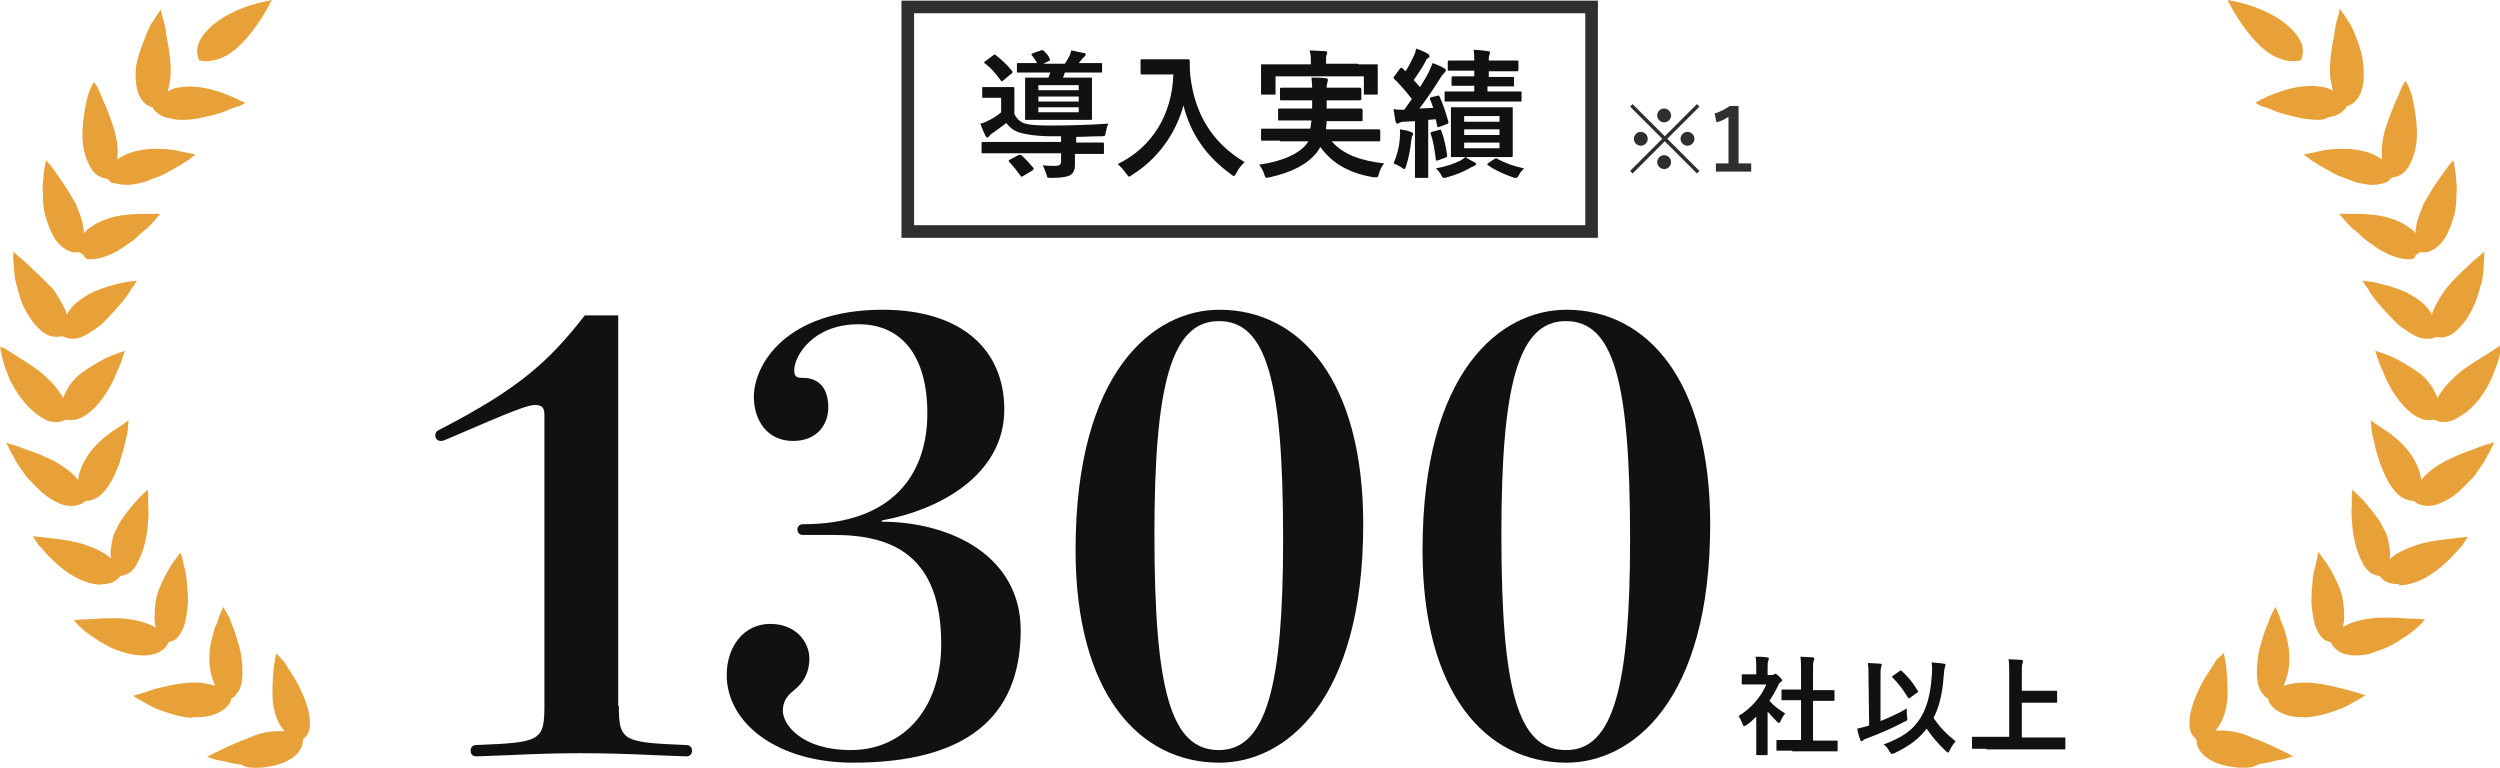 <?xml version="1.0" encoding="utf-8"?>
<!-- Generator: Adobe Illustrator 25.2.3, SVG Export Plug-In . SVG Version: 6.00 Build 0)  -->
<svg version="1.1" id="レイヤー_1" xmlns="http://www.w3.org/2000/svg" xmlns:xlink="http://www.w3.org/1999/xlink" x="0px"
	 y="0px" width="396.3px" height="121.7px" viewBox="0 0 396.3 121.7" style="enable-background:new 0 0 396.3 121.7;"
	 xml:space="preserve">
<style type="text/css">
	.st0{fill:#E8A139;}
	.st1{enable-background:new    ;}
	.st2{fill:#111111;}
	.st3{fill:none;stroke:#2F2F2F;stroke-width:2;stroke-miterlimit:10;}
	.st4{fill:#2F2F2F;}
</style>
<g>
	<g>
		<g>
			<g>
				<g>
					<g>
						<g>
							<path class="st0" d="M40.5,121.7c0.6,0,1.1,0,1.6-0.1c1.6-0.2,2.9-0.6,4-1.3c1.1-0.7,1.6-1.5,1.8-2.2
								c0.1-0.3,0.1-0.7,0.1-0.8c0.1-0.1,0.3-0.3,0.6-0.7c0.5-0.7,0.6-1.6,0.5-2.7s-0.5-2.4-1-3.6c-0.5-1.1-1-2.2-1.6-3.1
								s-1-1.6-1.4-2.2c-0.3-0.3-0.6-0.7-0.6-0.7l-0.7-0.7l-0.2,0.9c0,0-0.2,1-0.3,2.4c-0.1,1.3-0.2,3.1,0,4.7
								c0.3,2.2,1.1,3.5,1.8,4.3c-0.3,0-0.6,0-0.9,0c-1.3,0-2.5,0.2-3.9,0.7c-1.1,0.5-2.6,1-4.3,1.8c-1.4,0.7-2.3,1.1-2.3,1.1
								l-0.9,0.5l1,0.3c0,0,0.5,0.2,1.3,0.3h0.1c0.8,0.2,1.8,0.5,3,0.6C39,121.7,39.8,121.7,40.5,121.7L40.5,121.7z"/>
						</g>
					</g>
					<g>
						<g>
							<path class="st0" d="M31,113.7c1.1,0,2.2-0.1,3.1-0.5c1.3-0.5,1.9-1.1,2.3-1.7c0.2-0.3,0.2-0.6,0.3-0.8
								c0.2-0.1,0.5-0.2,0.7-0.6c0.6-0.6,0.9-1.5,1-2.6s0-2.5-0.2-3.8c-0.2-1.1-0.6-2.3-0.9-3.3c-0.3-0.9-0.7-1.7-0.9-2.4l-1-1.8
								l-0.7,1.6c-0.1,0.5-0.3,1-0.6,1.6c-0.3,1-0.9,2.9-0.9,4.6c-0.1,2.2,0.5,3.8,0.9,4.7c-0.8-0.2-1.7-0.5-3.1-0.5
								c-0.6,0-1.1,0-1.7,0.1c-1.6,0.1-3.4,0.6-4.7,0.9l-1.8,0.6l-1.7,0.5l1.3,0.8c0.2,0.1,0.5,0.2,0.9,0.5c0.8,0.5,1.8,0.9,3,1.3
								c1.5,0.5,2.7,0.8,4,0.9C30.3,113.7,30.7,113.7,31,113.7L31,113.7z"/>
						</g>
					</g>
					<g>
						<g>
							<path class="st0" d="M22.8,103.9c0.3,0,0.7,0,1-0.1c1.1-0.1,1.9-0.6,2.5-1.3c0.2-0.2,0.3-0.6,0.5-0.7s0.5-0.2,0.8-0.3
								c0.5-0.3,1.1-1,1.6-2.3c0.3-1.1,0.5-2.3,0.6-3.8c0-1.3-0.1-2.4-0.2-3.4s-0.3-1.9-0.5-2.5c-0.1-0.6-0.2-1-0.2-1l-0.3-0.9
								L28,88.4c0,0-0.7,0.9-1.4,2.1c-0.5,0.9-1.4,2.6-1.8,4.2c-0.2,1-0.3,2.1-0.3,3.2c0,0.6,0.1,1.1,0.2,1.6
								c-0.3-0.2-0.9-0.5-1.5-0.7c-0.9-0.3-1.9-0.6-3.2-0.7C19.4,98,18.7,98,17.8,98s-1.9,0-2.6,0.1c-1.5,0.1-2.5,0.1-2.5,0.1
								l-1,0.1l0.7,0.8c0,0,0.3,0.3,1,0.9c0.6,0.5,1.5,1.1,2.6,1.8c1.1,0.7,2.4,1.3,3.6,1.6C20.8,103.8,21.9,103.9,22.8,103.9
								L22.8,103.9z"/>
						</g>
					</g>
					<g>
						<g>
							<path class="st0" d="M16.2,92.6c0.9,0,1.7-0.2,2.3-0.7c0.3-0.2,0.5-0.5,0.6-0.6c0.2,0,0.5-0.1,0.8-0.2
								c0.6-0.2,1.4-0.8,1.9-1.9c1.3-2.4,1.6-5.1,1.7-7c0.1-0.8,0-1.5,0-2.1v-0.5c0-0.7,0-1,0-1l-0.1-1l-0.6,0.6
								c0,0-0.8,0.7-1.7,1.8c-1.1,1.3-2.1,2.6-2.6,3.8c-0.6,1-0.8,2.1-0.9,3.1c-0.1,0.6-0.1,1,0,1.6c-0.5-0.3-0.8-0.7-1.3-0.9
								c-0.8-0.5-1.8-0.9-3-1.3c-1.4-0.5-3.1-0.7-4.4-0.9H8.7c-1.5-0.2-2.5-0.3-2.5-0.3l-1-0.1l0.6,0.9c0,0,0.2,0.5,0.8,1
								c0.5,0.6,1.3,1.5,2.2,2.3c1.4,1.3,4.1,3.4,7.3,3.5C15.9,92.6,16,92.6,16.2,92.6z"/>
						</g>
					</g>
					<g>
						<g>
							<path class="st0" d="M11.3,80.2c0.6,0,1-0.1,1.5-0.3c0.3-0.1,0.6-0.3,0.7-0.5c0.1,0,0.1,0,0.2,0c0.2,0,0.3,0,0.6-0.1
								c0.6-0.1,1.5-0.5,2.3-1.5c0.8-0.9,1.4-2.1,1.9-3.3c0.2-0.6,0.5-1,0.6-1.7c0.2-0.5,0.3-1,0.5-1.6c0.2-0.8,0.3-1.5,0.5-2.1
								l0.1-0.5c0.1-0.7,0.1-1,0.1-1l0.1-1l-0.8,0.6c0,0-0.9,0.6-2.1,1.4c-1.4,1-2.6,2.2-3.3,3.2c-1,1.4-1.7,2.9-1.8,4.3
								c-0.7-0.9-1.8-1.9-3.8-3c-1.4-0.7-3-1.4-4.3-1.8C3,70.8,2,70.5,2,70.5l-1-0.3l0.5,1c0,0,0.2,0.5,0.6,1.1
								c0.2,0.5,0.8,1.5,1.7,2.7c0.3,0.6,0.8,1,1.3,1.5c0.5,0.6,1,1,1.5,1.5c1.1,1,2.4,1.7,3.6,2.1C10.5,80.1,10.8,80.2,11.3,80.2z"
								/>
						</g>
					</g>
					<g>
						<g>
							<path class="st0" d="M8.9,66.9c0.2,0,0.6,0,0.8-0.1c0.3-0.1,0.6-0.2,0.8-0.3c0.2,0.1,0.5,0.1,0.8,0.1c0.6,0,1.5-0.2,2.6-1
								c2.1-1.6,3.4-3.9,4.3-5.8l0.1-0.3c0.3-0.8,0.7-1.5,0.9-2.1c0.2-0.6,0.3-0.9,0.3-0.9l0.3-0.9L19,55.9c0,0-1,0.3-2.3,0.9
								c-1.1,0.6-2.7,1.5-3.9,2.4c-0.9,0.7-1.6,1.6-2.1,2.4c-0.2,0.5-0.5,0.9-0.7,1.5c-0.2-0.5-0.6-0.9-0.9-1.4
								c-0.6-0.8-1.4-1.6-2.3-2.4c-0.9-0.8-2.3-1.7-3.9-2.7c-1.3-0.8-2.2-1.4-2.2-1.4L0,55l0.2,1c0,0,0.1,0.5,0.3,1.3
								c0.2,0.7,0.6,1.8,1.1,3C2.3,61.6,4,64.8,7,66.4C7.5,66.8,8.2,66.9,8.9,66.9z"/>
						</g>
					</g>
					<g>
						<g>
							<path class="st0" d="M11.5,53.7c0.7,0,1.4-0.2,2.1-0.6c1-0.6,2.2-1.3,3.1-2.3c0.9-0.9,1.7-1.8,2.3-2.5l0.5-0.6
								c0.5-0.6,0.8-1.1,1.1-1.5c0.3-0.6,0.6-0.9,0.6-0.9l0.5-0.8l-1,0.1c0,0-1,0.1-2.4,0.5C17,45.4,15.2,46,14,46.7
								c-1,0.6-1.8,1.1-2.5,1.9c-0.5,0.5-0.7,0.9-0.9,1.3c-0.1-0.5-0.3-0.9-0.6-1.5c-0.5-0.9-1-1.8-1.7-2.7C7,44.4,5.6,43,4.8,42.3
								c-1-1-1.9-1.7-1.9-1.7l-0.8-0.7v1c0,0,0,0.5,0.1,1.4v0.2c0.1,0.8,0.1,1.8,0.5,2.9C3,46.5,3.3,47.9,4,49.1
								c0.7,1.4,1.6,2.5,2.5,3.3c0.8,0.7,1.6,1,2.5,1h0.1c0.3,0,0.7-0.1,0.8-0.1c0.2,0.1,0.5,0.2,0.8,0.3
								C11.1,53.7,11.3,53.7,11.5,53.7z"/>
						</g>
					</g>
					<g>
						<g>
							<path class="st0" d="M14.5,41.1c0.5,0,0.9-0.1,1.4-0.2c1.1-0.3,2.3-0.8,3.5-1.6c1-0.7,2.1-1.4,2.7-2.1
								c0.2-0.2,0.6-0.5,0.8-0.7c0.5-0.3,0.8-0.7,1.1-1c0.5-0.5,0.7-0.8,0.7-0.8l0.7-0.8h-1c0,0-0.5,0-1.1,0c-0.3,0-0.8,0-1.4,0
								c-1.9,0.1-3.5,0.3-4.6,0.7c-1,0.3-2.1,0.8-2.9,1.4c-0.5,0.3-0.9,0.7-1.1,1c0-0.5-0.1-1-0.2-1.6c-0.2-0.9-0.6-1.9-1.1-3.1
								c-0.9-1.6-1.9-3.2-2.5-4C8.7,27.1,8,26.2,8,26.2l-0.7-0.8l-0.2,1c0,0-0.1,0.5-0.2,1.3V28c-0.1,0.8-0.2,1.7-0.1,2.9
								c0,1.1,0.1,2.6,0.6,4c0.5,1.5,1,2.7,1.8,3.6c0.9,1,1.8,1.4,2.4,1.5c0.1,0,0.3,0,0.5,0c0.1,0,0.3,0,0.5,0
								c0.1,0.1,0.5,0.3,0.7,0.5C13.5,41.1,13.9,41.1,14.5,41.1z"/>
						</g>
					</g>
					<g>
						<g>
							<path class="st0" d="M20.1,29.3c0.1,0,0.2,0,0.3,0c1.1-0.1,2.4-0.3,3.6-0.9c1-0.3,2.2-0.8,3.1-1.4c0.5-0.2,0.8-0.5,1.3-0.7
								l0.9-0.6c0.6-0.3,0.9-0.6,0.9-0.6l0.8-0.6l-0.9-0.2c0,0-1-0.2-2.4-0.5c-0.6-0.1-1.5-0.2-2.3-0.2c-0.3,0-0.7,0-1,0
								c-0.5,0-0.9,0-1.4,0.1c-1.8,0.2-3.4,0.8-4.4,1.6c0.1-1.3,0.1-2.7-0.5-4.8c-0.2-0.7-0.5-1.4-0.8-2.3c-0.3-0.8-0.6-1.5-0.9-2.2
								c-0.6-1.4-1-2.3-1-2.3L14.9,13l-0.5,0.9c0,0-0.2,0.5-0.5,1.3v0.1c-0.1,0.3-0.2,0.8-0.3,1.3c-0.1,0.6-0.2,1.1-0.3,1.7
								c-0.2,1.5-0.3,2.9-0.2,4c0.1,1.6,0.6,3,1.1,4c0.5,0.9,1.1,1.6,2.1,1.9c0.3,0.1,0.7,0.1,0.8,0.2c0.1,0.1,0.3,0.3,0.6,0.6
								C18.2,29,18.9,29.3,20.1,29.3z"/>
						</g>
					</g>
					<g>
						<g>
							<path class="st0" d="M29,19c0.7,0,1.5-0.1,2.3-0.2c1-0.2,2.3-0.5,3.3-0.8c0.6-0.2,1.1-0.3,1.6-0.6c0.3-0.1,0.6-0.2,0.8-0.3
								c0.7-0.2,1-0.3,1-0.3l0.9-0.5L38,15.9c0,0-0.9-0.5-2.3-1c-1.5-0.6-3.1-1-4.4-1.1c-0.3,0-0.8-0.1-1.1-0.1
								c-0.7,0-1.4,0.1-2.1,0.2c-0.6,0.1-1,0.3-1.5,0.6c0.1-0.5,0.2-0.9,0.3-1.5c0.2-0.9,0.2-2.1,0.1-3.2c-0.1-1.3-0.3-2.7-0.6-4
								L26.3,5c-0.2-1.4-0.6-2.5-0.6-2.5l-0.2-1L25,2.2c0,0-0.3,0.5-0.7,1.1c-0.5,0.6-0.9,1.6-1.4,2.9c-0.6,1.5-1,2.7-1.3,4.1
								c-0.2,1.6-0.1,3,0.2,4.1c0.3,1,0.8,1.8,1.6,2.3c0.3,0.2,0.6,0.3,0.8,0.3c0.1,0.2,0.2,0.5,0.5,0.7c0.5,0.5,1.1,0.9,2.5,1.1
								C27.8,19,28.4,19,29,19z"/>
						</g>
					</g>
					<g>
						<g>
							<path class="st0" d="M32.6,9.7c1.1,0,3.4-0.3,5.9-3c2.1-2.1,4.1-5.7,4.1-5.8L43.1,0l-0.9,0.2c-0.2,0-7,1.3-10,5.4
								c-1.6,2.1-0.7,3.6-0.7,3.8l0.1,0.2h0.2C31.8,9.6,32.2,9.7,32.6,9.7L32.6,9.7z"/>
						</g>
					</g>
				</g>
			</g>
		</g>
	</g>
	<g>
		<g>
			<g>
				<g>
					<path class="st0" d="M355.7,121.7c-0.6,0-1.1,0-1.6-0.1c-1.6-0.2-2.9-0.6-4-1.3c-1.1-0.7-1.6-1.5-1.8-2.2
						c-0.1-0.3-0.1-0.7-0.1-0.8c-0.1-0.1-0.3-0.3-0.6-0.7c-0.5-0.7-0.6-1.6-0.5-2.7s0.5-2.4,1-3.6c0.5-1.1,1-2.2,1.6-3.1
						s1-1.6,1.4-2.2c0.3-0.6,0.7-0.8,0.7-0.8l0.7-0.7l0.2,0.9c0,0,0.2,1,0.3,2.4c0.1,1.3,0.2,3.1,0,4.7c-0.3,2.2-1.1,3.5-1.8,4.3
						c0.3,0,0.6,0,0.9,0c1.3,0,2.5,0.2,3.9,0.7c1.1,0.5,2.6,1,4.3,1.8c1.4,0.7,2.3,1.1,2.3,1.1l0.9,0.5l-1,0.3c0,0-0.5,0.2-1.3,0.3
						h-0.1c-0.8,0.2-1.8,0.5-3,0.6C357.2,121.7,356.5,121.7,355.7,121.7L355.7,121.7z"/>
				</g>
			</g>
			<g>
				<g>
					<path class="st0" d="M365.2,113.7c-1.1,0-2.2-0.1-3.1-0.5c-1.3-0.5-1.9-1.1-2.3-1.7c-0.2-0.3-0.2-0.6-0.3-0.8
						c-0.2-0.1-0.5-0.2-0.7-0.6c-0.6-0.6-0.9-1.5-1-2.6s0-2.5,0.2-3.8c0.2-1.1,0.6-2.3,0.9-3.3c0.3-0.9,0.7-1.7,0.9-2.4l0.9-1.8
						l0.7,1.6c0.1,0.5,0.3,1,0.6,1.6c0.3,1,0.9,2.9,0.9,4.6c0.1,2.2-0.5,3.8-0.9,4.7c0.8-0.2,1.7-0.5,3.1-0.5c0.6,0,1.1,0,1.7,0.1
						c1.6,0.1,3.4,0.6,4.7,0.9l1.8,0.5l1.7,0.5l-1.3,0.8c-0.2,0.1-0.5,0.2-0.9,0.5c-0.8,0.5-1.8,0.9-3,1.3c-1.5,0.5-2.7,0.8-4,0.9
						C365.9,113.7,365.5,113.7,365.2,113.7L365.2,113.7z"/>
				</g>
			</g>
			<g>
				<g>
					<path class="st0" d="M373.4,103.9c-0.3,0-0.7,0-1-0.1c-1.1-0.1-1.9-0.6-2.5-1.3c-0.2-0.2-0.3-0.6-0.5-0.7s-0.5-0.2-0.8-0.3
						c-0.5-0.3-1.1-1-1.6-2.3c-0.3-1.1-0.5-2.3-0.6-3.8c0-1.3,0.1-2.4,0.2-3.4s0.3-1.9,0.5-2.5c0.1-0.6,0.2-1,0.2-1l0.2-1l0.6,0.8
						c0,0,0.7,0.9,1.4,2.1c0.5,0.9,1.4,2.6,1.8,4.2c0.2,1,0.3,2.1,0.3,3.2c0,0.6-0.1,1.1-0.2,1.6c0.3-0.2,0.9-0.5,1.5-0.7
						c0.9-0.3,1.9-0.6,3.2-0.7c0.6-0.1,1.3-0.1,2.2-0.1c0.9,0,1.9,0,2.6,0.1c1.5,0.1,2.5,0.1,2.5,0.1l1,0.1l-0.7,0.8
						c0,0-0.3,0.3-1,0.9c-0.6,0.5-1.5,1.1-2.6,1.8c-1.1,0.7-2.4,1.3-3.6,1.6C375.5,103.8,374.4,103.9,373.4,103.9L373.4,103.9z"/>
				</g>
			</g>
			<g>
				<g>
					<path class="st0" d="M380.1,92.6c-0.9,0-1.7-0.2-2.3-0.7c-0.3-0.2-0.5-0.5-0.6-0.6c-0.2,0-0.5-0.1-0.8-0.2
						c-0.6-0.2-1.4-0.8-1.9-1.9c-1.3-2.4-1.6-5.1-1.7-7c-0.1-0.8,0-1.5,0-2.1v-0.5c0-0.7,0-1,0-1l0.1-1l0.7,0.7c0,0,0.8,0.7,1.7,1.8
						c1.1,1.3,2.1,2.6,2.6,3.8c0.6,1,0.8,2.1,0.9,3.1c0.1,0.6,0.1,1,0,1.6c0.5-0.3,0.8-0.7,1.3-0.9c0.8-0.5,1.8-0.9,3-1.3
						c1.4-0.5,3.1-0.7,4.4-0.9h0.2c1.5-0.2,2.5-0.3,2.5-0.3l1-0.1l-0.6,0.9c0,0-0.2,0.5-0.8,1c-0.5,0.6-1.3,1.5-2.2,2.3
						c-1.4,1.3-4.1,3.4-7.3,3.5C380.4,92.6,380.3,92.6,380.1,92.6z"/>
				</g>
			</g>
			<g>
				<g>
					<path class="st0" d="M384.9,80.2c-0.6,0-1-0.1-1.5-0.3c-0.3-0.1-0.6-0.3-0.7-0.5c-0.1,0-0.1,0-0.2,0c-0.2,0-0.3,0-0.6-0.1
						c-0.6-0.1-1.5-0.5-2.3-1.5c-0.8-0.9-1.4-2.1-1.9-3.3c-0.2-0.6-0.5-1-0.6-1.7c-0.2-0.5-0.3-1-0.5-1.6c-0.2-0.8-0.3-1.5-0.5-2.1
						l-0.1-0.5c-0.1-0.7-0.1-1-0.1-1l-0.1-1l0.8,0.6c0,0,0.9,0.6,2.1,1.4c1.4,1,2.6,2.2,3.3,3.2c1,1.4,1.7,2.9,1.8,4.3
						c0.7-0.9,1.8-1.9,3.8-3c1.4-0.7,3-1.4,4.3-1.8c1.4-0.6,2.5-0.9,2.5-0.9l1-0.3l-0.5,1c0,0-0.2,0.5-0.6,1.1
						c-0.2,0.5-0.8,1.5-1.7,2.7c-0.3,0.6-0.8,1-1.3,1.5c-0.5,0.6-1,1-1.5,1.5c-1.1,1-2.4,1.7-3.6,2.1
						C385.8,80.1,385.4,80.2,384.9,80.2z"/>
				</g>
			</g>
			<g>
				<g>
					<path class="st0" d="M387.4,66.9c-0.2,0-0.6,0-0.8-0.1c-0.3-0.1-0.6-0.2-0.8-0.3c-0.2,0.1-0.5,0.1-0.8,0.1
						c-0.6,0-1.5-0.2-2.6-1c-2.1-1.6-3.4-3.9-4.3-5.8l-0.1-0.3c-0.3-0.8-0.7-1.5-0.9-2.1c-0.2-0.6-0.3-0.9-0.3-0.9l-0.3-0.9l0.9,0.3
						c0,0,1,0.3,2.3,0.9c1.1,0.6,2.7,1.5,3.9,2.4c0.9,0.7,1.6,1.6,2.1,2.4c0.2,0.5,0.5,0.9,0.7,1.5c0.2-0.5,0.6-0.9,0.9-1.4
						c0.6-0.8,1.4-1.6,2.3-2.4c0.9-0.8,2.3-1.7,3.9-2.7c1.3-0.8,2.2-1.4,2.2-1.4l0.9-0.6l-0.2,1c0,0-0.1,0.5-0.3,1.3
						c-0.2,0.7-0.6,1.8-1.1,3c-0.6,1.4-2.3,4.6-5.2,6.2C388.7,66.8,388,66.9,387.4,66.9z"/>
				</g>
			</g>
			<g>
				<g>
					<path class="st0" d="M384.7,53.7c-0.7,0-1.4-0.2-2.1-0.6c-1-0.6-2.2-1.3-3.1-2.3c-0.9-0.9-1.7-1.8-2.3-2.5l-0.5-0.6
						c-0.5-0.6-0.8-1.1-1.1-1.5c-0.3-0.6-0.6-0.9-0.6-0.9l-0.5-0.8l0.9,0.1c0,0,1,0.1,2.4,0.5c1.3,0.3,3.1,0.9,4.3,1.6
						c1,0.6,1.8,1.1,2.5,1.9c0.5,0.5,0.7,0.9,0.9,1.3c0.1-0.5,0.3-0.9,0.6-1.5c0.5-0.9,1-1.8,1.7-2.7c1.1-1.4,2.5-2.7,3.3-3.4
						c1-1,1.9-1.7,1.9-1.7l0.8-0.7v1c0,0,0,0.5-0.1,1.4v0.2c-0.1,0.8-0.1,1.8-0.5,2.9c-0.3,1.1-0.7,2.5-1.4,3.8
						c-0.7,1.4-1.6,2.5-2.5,3.3c-0.8,0.7-1.6,1-2.5,1h0.2c-0.3,0-0.7-0.1-0.8-0.1c-0.2,0.1-0.5,0.2-0.8,0.3
						C385.2,53.7,384.9,53.7,384.7,53.7z"/>
				</g>
			</g>
			<g>
				<g>
					<path class="st0" d="M381.7,41.1c-0.5,0-0.9-0.1-1.4-0.2c-1.1-0.3-2.3-0.8-3.5-1.6c-1-0.7-2.1-1.4-2.7-2.1
						c-0.2-0.2-0.6-0.5-0.8-0.7c-0.5-0.3-0.8-0.7-1.1-1c-0.5-0.5-0.7-0.8-0.7-0.8l-0.7-0.8h1c0,0,0.5,0,1.1,0c0.3,0,0.8,0,1.4,0
						c1.9,0.1,3.5,0.3,4.6,0.7c1,0.3,2.1,0.8,2.9,1.4c0.5,0.3,0.9,0.7,1.1,1c0-0.5,0.1-1,0.2-1.6c0.2-0.9,0.6-1.9,1.1-3.1
						c0.9-1.6,1.9-3.2,2.5-4c0.8-1.1,1.5-2.1,1.5-2.1l0.7-0.8l0.2,1c0,0,0.1,0.5,0.2,1.3V28c0.1,0.8,0.2,1.7,0.1,2.9
						c0,1.1-0.1,2.6-0.6,4c-0.5,1.5-1,2.7-1.8,3.6c-0.9,1-1.8,1.4-2.4,1.5c-0.1,0-0.3,0-0.5,0s-0.3,0-0.5,0
						c-0.1,0.1-0.5,0.3-0.7,0.5C382.8,41.1,382.3,41.1,381.7,41.1z"/>
				</g>
			</g>
			<g>
				<g>
					<path class="st0" d="M376.1,29.3c-0.1,0-0.2,0-0.3,0c-1.1-0.1-2.4-0.3-3.6-0.9c-1-0.3-2.2-0.8-3.1-1.4
						c-0.5-0.2-0.8-0.5-1.3-0.7l-0.9-0.6c-0.6-0.3-0.9-0.6-0.9-0.6l-0.8-0.6l0.9-0.2c0,0,1-0.2,2.4-0.5c0.6-0.1,1.5-0.2,2.3-0.2
						c0.3,0,0.7,0,1,0c0.5,0,0.9,0,1.4,0.1c1.8,0.2,3.4,0.8,4.4,1.6c-0.1-1.3-0.1-2.7,0.5-4.8c0.2-0.7,0.5-1.4,0.8-2.3
						c0.3-0.8,0.6-1.5,0.9-2.2c0.6-1.4,1-2.3,1-2.3l0.5-0.9l0.5,0.9c0,0,0.2,0.5,0.5,1.3v0.1c0.1,0.3,0.2,0.8,0.3,1.3
						c0.1,0.6,0.2,1.1,0.3,1.7c0.2,1.5,0.3,2.9,0.2,4c-0.1,1.6-0.6,3-1.1,4c-0.5,0.9-1.1,1.6-2.1,1.9c-0.3,0.1-0.7,0.1-0.8,0.2
						c-0.1,0.1-0.3,0.3-0.6,0.6C378,29,377.3,29.3,376.1,29.3z"/>
				</g>
			</g>
			<g>
				<g>
					<path class="st0" d="M367.4,19c-0.7,0-1.5-0.1-2.3-0.2c-1-0.2-2.3-0.5-3.3-0.8c-0.6-0.2-1.1-0.3-1.6-0.6
						c-0.3-0.1-0.6-0.2-0.8-0.3c-0.7-0.2-1-0.3-1-0.3l-0.9-0.5l0.9-0.5c0,0,0.9-0.5,2.3-1c1.5-0.6,3.1-1,4.4-1.1
						c0.3,0,0.8-0.1,1.1-0.1c0.7,0,1.4,0.1,2.1,0.2c0.6,0.1,1,0.3,1.5,0.6c-0.1-0.5-0.2-0.9-0.3-1.5c-0.2-0.9-0.2-2.1-0.1-3.2
						c0.1-1.3,0.3-2.7,0.6-4l0.1-0.8c0.2-1.4,0.6-2.5,0.6-2.5l0.2-1l0.6,0.8c0,0,0.3,0.5,0.7,1.1c0.5,0.6,0.9,1.6,1.4,2.9
						s0.9,2.5,1,3.9c0.2,1.6,0.1,3-0.2,4.1c-0.3,1-0.8,1.8-1.6,2.3c-0.3,0.2-0.6,0.3-0.8,0.3c-0.1,0.2-0.2,0.5-0.5,0.7
						c-0.5,0.5-1.1,0.9-2.5,1.1C368.4,19,367.8,19,367.4,19z"/>
				</g>
			</g>
			<g>
				<g>
					<path class="st0" d="M363.6,9.7c-1.1,0-3.4-0.3-5.9-3c-2.1-2.1-4.1-5.7-4.1-5.8L353.1,0l1,0.2c0.2,0,7,1.3,10,5.4
						c1.6,2.1,0.7,3.6,0.7,3.8l-0.1,0.2h-0.2C364.4,9.6,364.2,9.7,363.6,9.7L363.6,9.7z"/>
				</g>
			</g>
		</g>
	</g>
</g>
<g>
	<g class="st1">
		<path class="st2" d="M98.1,111.9c0,5.6,0.7,5.8,10.7,6.2c0.6,0,0.9,0.4,0.9,0.9c0,0.5-0.3,0.9-0.9,0.9l-5.2-0.2
			c-4.2-0.2-7.8-0.3-11.6-0.3c-3.6,0-7,0.1-11.2,0.3l-5.3,0.2c-0.7,0-0.9-0.5-0.9-0.9c0-0.6,0.4-0.9,0.9-0.9
			c10.1-0.4,10.8-0.6,10.8-6.2V65.8c0-1.2-0.4-1.6-1.5-1.6s-3.3,0.8-13.9,5.4c-0.5,0.2-0.7,0.3-1,0.3c-0.6,0-0.9-0.4-0.9-0.9
			c0-0.4,0.2-0.7,0.7-0.9C82.3,61.6,87,57.3,92.7,50h5.3V111.9z"/>
		<path class="st2" d="M139.7,82.7c11.1,0,22.1,5.5,22.1,17.2c0,14-8.9,21-26.6,21c-11.9,0-20-6.2-20-13.9c0-4.5,2.7-8.1,6.9-8.1
			c4.1,0,6.2,2.9,6.2,5.5s-1.3,4.1-2.3,4.9c-1.4,1.1-1.9,2-1.9,3.4c0,2.1,2.9,6.2,10.8,6.2c8.5,0,14.3-6.8,14.3-16.8
			c0-14.1-7.8-17.3-17-17.3h-4.9c-0.7,0-0.9-0.5-0.9-0.9c0-0.4,0.3-0.8,0.9-0.8c14,0,19.7-7.7,19.7-17.6c0-9-4-14.1-10.9-14.1
			c-7.2,0-10.2,5-10.2,7.3c0,1.1,0.5,1.2,1.4,1.2c2,0,4,1.1,4,4.7c0,2.5-1.6,5.3-5.6,5.3c-4.1,0-6.2-3.3-6.2-7
			c0-5.1,5.1-13.8,20.4-13.8c12.6,0,19.3,6.4,19.3,15.8c0,10.3-10.1,15.9-19.4,17.6V82.7z"/>
	</g>
	<g class="st1">
		<path class="st2" d="M216.1,83.1c0,28.1-12.4,37.8-22.8,37.8c-12.9,0-22.8-11.2-22.8-33.7c0-28.4,12.4-38.1,22.8-38.1
			C206.1,49.1,216.1,60.3,216.1,83.1z M203.4,85.5c0-25.1-2.6-34.6-10.2-34.6s-10.2,10.4-10.2,33.8c0,24.7,2.6,34.2,10.2,34.2
			S203.4,108.6,203.4,85.5z"/>
	</g>
	<g class="st1">
		<path class="st2" d="M271.1,83.1c0,28.1-12.4,37.8-22.8,37.8c-12.9,0-22.8-11.2-22.8-33.7c0-28.4,12.4-38.1,22.8-38.1
			C261.1,49.1,271.1,60.3,271.1,83.1z M258.4,85.5c0-25.1-2.6-34.6-10.2-34.6c-7.6,0-10.2,10.4-10.2,33.8c0,24.7,2.6,34.2,10.2,34.2
			C255.8,119,258.4,108.6,258.4,85.5z"/>
	</g>
	<g class="st1">
		<path class="st2" d="M278.5,113.5c-0.5,0.5-1,1-1.6,1.4c-0.2,0.1-0.3,0.2-0.4,0.2c-0.1,0-0.2-0.1-0.3-0.4
			c-0.2-0.5-0.4-0.9-0.6-1.2c2-1.2,3.6-3.1,4.4-5h-1.9c-1.3,0-1.7,0-1.8,0c-0.2,0-0.2,0-0.2-0.2v-1.2c0-0.2,0-0.2,0.2-0.2
			c0.1,0,0.5,0,1.8,0h0.3v-0.7c0-0.9,0-1.4-0.1-2.1c0.6,0,1.1,0,1.8,0.1c0.2,0,0.3,0.1,0.3,0.2c0,0.2-0.1,0.2-0.1,0.4
			c-0.1,0.2-0.1,0.5-0.1,1.4v0.8h0.7c0.2,0,0.2,0,0.3-0.1c0.1,0,0.1-0.1,0.2-0.1c0.1,0,0.3,0.1,0.6,0.4c0.3,0.3,0.5,0.5,0.5,0.6
			c0,0.1,0,0.2-0.2,0.3c-0.2,0.2-0.3,0.2-0.4,0.5c-0.4,0.9-0.9,1.7-1.4,2.5c0.7,0.8,1.5,1.4,2.5,2c-0.3,0.3-0.5,0.7-0.7,1.1
			c-0.1,0.3-0.2,0.4-0.3,0.4c-0.1,0-0.2-0.1-0.3-0.2c-0.5-0.5-1-1-1.5-1.6v4.7c0,1.2,0,1.9,0,2c0,0.2,0,0.2-0.2,0.2h-1.4
			c-0.2,0-0.2,0-0.2-0.2c0-0.1,0-0.7,0-2V113.5z M284.1,119c-1.6,0-2.2,0-2.3,0c-0.2,0-0.2,0-0.2-0.2v-1.3c0-0.2,0-0.2,0.2-0.2
			c0.1,0,0.7,0,2.3,0h1.4v-6.3h-0.8c-1.5,0-2,0-2.1,0c-0.2,0-0.2,0-0.2-0.2v-1.3c0-0.2,0-0.2,0.2-0.2c0.1,0,0.6,0,2.1,0h0.8v-2.7
			c0-1.2,0-1.8-0.1-2.5c0.6,0,1.3,0.1,1.9,0.1c0.2,0,0.3,0.1,0.3,0.2c0,0.1,0,0.2-0.1,0.4c-0.1,0.2-0.1,0.6-0.1,1.9v2.7h1.1
			c1.5,0,2,0,2.1,0c0.2,0,0.2,0,0.2,0.2v1.3c0,0.2,0,0.2-0.2,0.2c-0.1,0-0.6,0-2.1,0h-1.1v6.3h1.5c1.6,0,2.1,0,2.2,0
			c0.2,0,0.2,0,0.2,0.2v1.3c0,0.2,0,0.2-0.2,0.2c-0.1,0-0.6,0-2.2,0H284.1z"/>
	</g>
	<g class="st1">
		<path class="st2" d="M298.1,114.3c1.3-0.5,2.8-1.2,4.2-2c-0.1,0.4,0,0.9,0,1.3c0.1,0.6,0.1,0.6-0.4,0.8c-1.9,1-3.9,1.9-6.1,2.7
			c-0.3,0.1-0.4,0.2-0.5,0.3c-0.1,0.1-0.2,0.1-0.2,0.1c-0.1,0-0.2-0.1-0.2-0.2c-0.2-0.5-0.4-1.2-0.5-1.8c0.6-0.1,1.1-0.3,1.6-0.4
			l0.3-0.1l-0.1-7.3c0-1.2,0-1.8-0.1-2.6c0.6,0,1.3,0.1,1.9,0.1c0.2,0,0.3,0.1,0.3,0.2c0,0.1-0.1,0.2-0.1,0.4
			c-0.1,0.2-0.1,0.6-0.1,1.9L298.1,114.3z M304.5,113.7c0.9-1.5,1.5-3.5,1.7-6.3c0.1-1,0.1-1.7,0-2.4c0.7,0.1,1.4,0.1,1.9,0.2
			c0.2,0,0.3,0.1,0.3,0.2c0,0.2-0.1,0.3-0.1,0.4c-0.1,0.2-0.1,0.7-0.2,1.5c-0.2,2.9-0.8,5-1.6,6.5c1,1.5,2.2,2.7,3.5,3.7
			c-0.3,0.4-0.7,0.9-0.9,1.4c-0.1,0.2-0.2,0.4-0.3,0.4c-0.1,0-0.2-0.1-0.4-0.3c-1.1-1-2.1-2.2-3-3.5c-1.1,1.5-2.6,2.7-5.1,3.9
			c-0.2,0.1-0.3,0.1-0.4,0.1c-0.1,0-0.2-0.1-0.4-0.4c-0.2-0.4-0.5-0.8-0.9-1.1C301.6,116.9,303.3,115.7,304.5,113.7z M301.1,106.4
			c0.1-0.1,0.1-0.1,0.2-0.1c0.1,0,0.1,0,0.2,0.1c1,0.9,1.8,1.9,2.5,3.1c0.1,0.2,0.1,0.2-0.1,0.3l-1.1,0.8c-0.1,0.1-0.2,0.1-0.2,0.1
			c-0.1,0-0.1-0.1-0.2-0.2c-0.8-1.3-1.5-2.2-2.4-3.1c-0.1-0.1-0.1-0.2,0.1-0.3L301.1,106.4z"/>
		<path class="st2" d="M314.9,118.7c-1.5,0-2,0-2.1,0c-0.2,0-0.2,0-0.2-0.2V117c0-0.2,0-0.2,0.2-0.2c0.1,0,0.6,0,2.1,0h3.6v-9.5
			c0-1.4,0-2.1-0.1-2.8c0.6,0,1.4,0.1,2,0.1c0.2,0,0.3,0.1,0.3,0.2c0,0.1-0.1,0.3-0.1,0.4c-0.1,0.2-0.1,0.6-0.1,1.6v2.7h3.3
			c1.5,0,2,0,2.1,0c0.2,0,0.2,0,0.2,0.2v1.5c0,0.2,0,0.2-0.2,0.2c-0.1,0-0.6,0-2.1,0h-3.3v5.5h4.6c1.5,0,2,0,2.1,0
			c0.2,0,0.2,0,0.2,0.2v1.5c0,0.2,0,0.2-0.2,0.2c-0.1,0-0.6,0-2.1,0H314.9z"/>
	</g>
</g>
<rect x="143.9" y="1.1" class="st3" width="108.4" height="35.6"/>
<g>
	<g class="st1">
		<path class="st2" d="M170.4,24.4c0,0.7,0,1.2,0,1.8c0,0.8-0.3,1.3-0.8,1.6c-0.5,0.2-1.1,0.4-2.9,0.4c-0.7,0-0.7,0-0.8-0.5
			c-0.2-0.6-0.4-1.1-0.6-1.5c0.8,0.1,1.6,0.1,2,0.1c0.6,0,0.9-0.2,0.9-0.7v-1.3h-9.6c-2,0-2.6,0-2.8,0c-0.2,0-0.2,0-0.2-0.2v-1.3
			c0-0.2,0-0.3,0.2-0.3c0.1,0,0.8,0,2.8,0h9.6v-0.9h-1.5c-2.3,0-4.2-0.3-5.1-0.6c-1-0.3-1.5-0.8-2.1-1.5c-0.7,0.6-1.5,1.1-2.3,1.7
			c-0.2,0.1-0.3,0.3-0.4,0.4c-0.1,0.1-0.2,0.2-0.3,0.2c-0.1,0-0.2-0.1-0.3-0.3c-0.3-0.6-0.5-1.1-0.8-1.9c0.5-0.1,0.9-0.3,1.3-0.5
			c0.7-0.3,1.4-0.8,2-1.3v-2.3h-1.2c-1.2,0-1.5,0-1.6,0c-0.2,0-0.2,0-0.2-0.2V14c0-0.2,0-0.2,0.2-0.2c0.2,0,0.4,0,1.6,0h1.4
			c1.2,0,1.5,0,1.6,0c0.2,0,0.3,0,0.3,0.2c0,0.1,0,0.6,0,1.5v2.6c0.4,0.7,0.8,1.2,1.7,1.5c0.7,0.2,2,0.3,4,0.3
			c3.1,0,6.2-0.1,9.2-0.3c-0.2,0.4-0.3,0.9-0.4,1.3c-0.1,0.7-0.1,0.7-0.8,0.7c-1.4,0-2.7,0.1-3.9,0.1v0.9h1.4c2,0,2.7,0,2.8,0
			c0.2,0,0.2,0,0.2,0.3v1.3c0,0.2,0,0.2-0.2,0.2c-0.1,0-0.8,0-2.8,0H170.4z M157.4,8.8c0.2-0.2,0.3-0.2,0.4-0.1
			c0.9,0.7,1.8,1.5,2.6,2.5c0.1,0.1,0.1,0.2,0.1,0.2c0,0.1,0,0.2-0.2,0.3l-1.2,1c-0.1,0.1-0.2,0.2-0.3,0.2c0,0-0.1-0.1-0.2-0.2
			c-0.8-1.1-1.6-2-2.4-2.6c-0.1-0.1-0.2-0.1-0.2-0.2c0-0.1,0.1-0.1,0.2-0.2L157.4,8.8z M161.4,24.6c0.3-0.1,0.3-0.1,0.5,0
			c0.7,0.6,1.3,1.3,1.9,2c0.1,0.2,0.1,0.2-0.1,0.4l-1.5,0.9c-0.2,0.1-0.3,0.2-0.4,0c-0.5-0.7-1.2-1.6-1.8-2.2
			c-0.1-0.1-0.1-0.1-0.1-0.2c0-0.1,0.1-0.1,0.2-0.2L161.4,24.6z M164.4,11.5c-2.1,0-2.9,0-3,0c-0.2,0-0.2,0-0.2-0.2v-1.1
			c0-0.2,0-0.2,0.2-0.2c0.1,0,0.9,0,3,0c-0.2-0.4-0.5-0.8-0.8-1.2c-0.2-0.2-0.1-0.2,0.2-0.4L165,8c0.2-0.1,0.3-0.1,0.5,0.1
			c0.4,0.4,0.7,0.7,0.9,1.2c0.1,0.2,0.1,0.3-0.2,0.4l-0.8,0.4h3.4c0.2-0.3,0.4-0.6,0.6-1c0.2-0.3,0.3-0.6,0.4-1.1
			c0.7,0.1,1.4,0.3,2,0.4c0.2,0,0.3,0.1,0.3,0.2c0,0.2-0.1,0.3-0.2,0.4c-0.2,0.1-0.3,0.3-0.4,0.4L171,10h0.5c2.2,0,2.9,0,3,0
			c0.2,0,0.2,0,0.2,0.2v1.1c0,0.2,0,0.2-0.2,0.2c-0.1,0-0.9,0-3,0h-2.7c-0.1,0.3-0.2,0.6-0.3,0.8h1.6c1.9,0,2.6,0,2.8,0
			c0.2,0,0.2,0,0.2,0.2c0,0.1,0,0.6,0,1.8V17c0,1.2,0,1.7,0,1.8c0,0.2,0,0.2-0.2,0.2c-0.2,0-0.8,0-2.8,0h-4.6c-1.9,0-2.6,0-2.8,0
			c-0.2,0-0.2,0-0.2-0.2c0-0.2,0-0.6,0-1.8v-2.7c0-1.2,0-1.7,0-1.8c0-0.2,0-0.2,0.2-0.2c0.2,0,0.8,0,2.8,0h0.7
			c0.1-0.3,0.2-0.5,0.3-0.8H164.4z M164.6,13.5v0.8h6.4v-0.8H164.6z M171,16.1v-0.8h-6.4v0.8H171z M171,17h-6.4v0.8h6.4V17z"/>
		<path class="st2" d="M186.1,9.4c1.6,0,2.1,0,2.2,0c0.2,0,0.3,0,0.3,0.3c0,0.8,0,1.4,0.1,2.4c0.7,5.9,3.4,10.5,8.6,13.6
			c-0.4,0.4-0.9,0.9-1.3,1.7c-0.2,0.4-0.3,0.5-0.4,0.5c-0.1,0-0.3-0.1-0.5-0.3c-4-2.9-6.4-6.5-7.5-10.9c-1.2,4.5-4.1,8.5-8.1,11
			c-0.3,0.2-0.4,0.3-0.5,0.3c-0.2,0-0.2-0.2-0.5-0.5c-0.4-0.6-0.9-1.1-1.3-1.5c5.5-2.7,8.6-7.9,8.8-14.2h-2.7c-1.6,0-2.1,0-2.2,0
			c-0.2,0-0.3,0-0.3-0.2V9.6c0-0.2,0-0.2,0.3-0.2c0.1,0,0.6,0,2.2,0H186.1z"/>
		<path class="st2" d="M202.9,22.3c-2,0-2.7,0-2.8,0c-0.2,0-0.2,0-0.2-0.2v-1.4c0-0.2,0-0.3,0.2-0.3c0.1,0,0.8,0,2.8,0h4.8
			c0.1-0.4,0.1-0.9,0.2-1.3h-2.1c-2.1,0-2.9,0-3,0c-0.2,0-0.2,0-0.2-0.2v-1.4c0-0.2,0-0.3,0.2-0.3c0.1,0,0.9,0,3,0h2.2v-1.3h-2
			c-2,0-2.8,0-2.9,0c-0.2,0-0.2,0-0.2-0.3v-1.4c0-0.2,0-0.3,0.2-0.3c0.1,0,0.9,0,2.9,0h2c0-0.7-0.1-1.2-0.1-1.6c0.7,0,1.6,0,2.2,0.1
			c0.3,0,0.4,0.1,0.4,0.3c0,0.1-0.1,0.3-0.1,0.5c-0.1,0.2-0.1,0.3-0.1,0.7h2.3c2,0,2.8,0,2.9,0c0.2,0,0.3,0,0.3,0.3v1.4
			c0,0.2,0,0.3-0.3,0.3c-0.1,0-0.9,0-2.9,0h-2.3v1.3h2.4c2.1,0,2.8,0,3,0c0.2,0,0.3,0,0.3,0.3V19c0,0.2,0,0.2-0.3,0.2
			c-0.1,0-0.8,0-3,0h-2.4c0,0.5-0.1,0.9-0.1,1.3h5.5c2,0,2.7,0,2.8,0c0.2,0,0.3,0,0.3,0.3v1.4c0,0.2,0,0.2-0.3,0.2
			c-0.1,0-0.8,0-2.8,0h-4.6c1.8,2.1,4.7,3.1,8.3,3.5c-0.3,0.4-0.7,1.1-0.8,1.6c-0.1,0.5-0.2,0.6-0.4,0.6c-0.1,0-0.3,0-0.5,0
			c-3.5-0.6-6.4-2-8.4-4.8c-0.2,0.3-0.3,0.5-0.5,0.8c-1.6,2-4,3.2-7.5,4c-0.2,0-0.4,0.1-0.5,0.1c-0.2,0-0.3-0.2-0.4-0.6
			c-0.2-0.6-0.5-1.1-0.8-1.5c3.7-0.5,6.5-1.8,7.6-3.4l0.2-0.3H202.9z M215.3,10.2c2,0,2.8,0,2.9,0c0.2,0,0.2,0,0.2,0.2
			c0,0.1,0,0.5,0,1.1v0.9c0,1.9,0,2.3,0,2.4c0,0.2,0,0.2-0.2,0.2h-1.8c-0.2,0-0.2,0-0.2-0.2v-2.7h-14v2.7c0,0.2,0,0.2-0.3,0.2h-1.8
			c-0.2,0-0.2,0-0.2-0.2c0-0.1,0-0.5,0-2.4v-0.7c0-0.8,0-1.2,0-1.3c0-0.2,0-0.2,0.2-0.2c0.2,0,0.9,0,2.9,0h4.8v-0.1
			c0-0.9,0-1.5-0.2-2.1c0.8,0,1.6,0.1,2.4,0.1c0.2,0,0.4,0.1,0.4,0.2c0,0.2-0.1,0.3-0.1,0.4c-0.1,0.2-0.1,0.5-0.1,1.3v0.1H215.3z"/>
		<path class="st2" d="M227.8,15.2c0.2-0.1,0.3-0.1,0.4,0.1c0.6,1.3,1,2.6,1.4,4c0,0.2,0,0.3-0.3,0.4l-1.1,0.4
			c-0.3,0.1-0.3,0.1-0.4-0.2l-0.2-1l-1.2,0.1v6.1c0,2,0,2.8,0,2.9c0,0.2,0,0.2-0.2,0.2h-1.7c-0.2,0-0.2,0-0.2-0.2c0-0.1,0-0.9,0-2.9
			v-5.9l-1.7,0.1c-0.4,0-0.7,0.1-0.8,0.2c-0.1,0.1-0.2,0.1-0.3,0.1s-0.2-0.1-0.3-0.4c-0.1-0.6-0.2-1.2-0.3-1.9
			c0.6,0.1,1.1,0.1,1.7,0.1c0.4-0.6,0.8-1.1,1.2-1.7c-0.8-1.1-1.8-2.2-2.8-3.2c-0.1-0.1-0.1-0.2-0.1-0.2c0-0.1,0.1-0.2,0.2-0.3
			l0.8-1.1c0.2-0.2,0.2-0.2,0.4-0.1l0.5,0.5c0.5-0.7,0.9-1.6,1.3-2.4c0.2-0.4,0.3-0.7,0.4-1.2c0.6,0.2,1.3,0.5,1.8,0.8
			c0.2,0.1,0.3,0.2,0.3,0.4s-0.1,0.2-0.2,0.3c-0.2,0.1-0.3,0.2-0.4,0.5c-0.6,1.1-1.2,2-1.9,3l1,1.1c0.5-0.8,1-1.6,1.4-2.4
			c0.2-0.5,0.4-0.9,0.6-1.4c0.6,0.2,1.3,0.5,1.8,0.8c0.2,0.1,0.3,0.2,0.3,0.3c0,0.2-0.1,0.2-0.2,0.4c-0.2,0.2-0.4,0.4-0.7,0.9
			c-1.1,1.8-2.3,3.5-3.3,4.8l2.2-0.1c-0.2-0.5-0.3-0.9-0.5-1.3c-0.1-0.2,0-0.3,0.2-0.4L227.8,15.2z M221.9,21.9c0-0.5,0.1-0.9,0-1.4
			c0.7,0.1,1.3,0.2,1.7,0.4c0.3,0.1,0.4,0.2,0.4,0.3c0,0.1,0,0.2-0.1,0.3c-0.1,0.1-0.1,0.4-0.2,0.8c-0.1,1.2-0.4,2.8-0.8,4
			c-0.1,0.4-0.2,0.5-0.3,0.5c-0.1,0-0.2-0.1-0.5-0.3c-0.3-0.2-0.9-0.5-1.2-0.6C221.4,24.8,221.8,23.4,221.9,21.9z M228.1,20.6
			c0.3-0.1,0.3-0.1,0.4,0.2c0.4,1.1,0.7,2.3,0.9,3.8c0,0.2,0,0.3-0.3,0.4l-1.1,0.4c-0.3,0.1-0.4,0.1-0.4-0.2c-0.2-1.6-0.4-2.8-0.8-4
			c-0.1-0.2,0-0.2,0.2-0.3L228.1,20.6z M233.7,25.7c0.2,0.1,0.3,0.2,0.3,0.3c0,0.1-0.1,0.2-0.3,0.3c-0.2,0.1-0.5,0.2-0.8,0.4
			c-0.9,0.5-2,1-3.5,1.4c-0.2,0.1-0.4,0.1-0.5,0.1c-0.2,0-0.3-0.1-0.4-0.4c-0.3-0.5-0.6-0.9-0.9-1.1c1.6-0.3,2.8-0.7,3.8-1.2
			c0.3-0.1,0.6-0.4,0.9-0.6C232.9,25.3,233.3,25.5,233.7,25.7z M235.8,13.6v0.9h2.3c2.1,0,2.8,0,2.9,0c0.2,0,0.2,0,0.2,0.2v1.2
			c0,0.2,0,0.2-0.2,0.2c-0.1,0-0.8,0-2.9,0h-6c-2.1,0-2.8,0-2.9,0c-0.2,0-0.2,0-0.2-0.2v-1.2c0-0.2,0-0.2,0.2-0.2c0.1,0,0.9,0,2.9,0
			h1.6v-0.9h-0.8c-1.9,0-2.5,0-2.6,0c-0.2,0-0.2,0-0.2-0.2v-1c0-0.2,0-0.3,0.2-0.3c0.1,0,0.8,0,2.6,0h0.8v-0.9h-1.2
			c-2,0-2.7,0-2.8,0c-0.2,0-0.2,0-0.2-0.3V9.9c0-0.2,0-0.3,0.2-0.3c0.1,0,0.8,0,2.8,0h1.2c0-0.6,0-1.1-0.1-1.7
			c0.8,0,1.4,0.1,2.2,0.2c0.2,0,0.4,0.1,0.4,0.2c0,0.1,0,0.2-0.1,0.4s-0.1,0.4-0.1,0.9h1.7c2,0,2.7,0,2.8,0c0.2,0,0.2,0,0.2,0.3v1.1
			c0,0.2,0,0.3-0.2,0.3c-0.1,0-0.8,0-2.8,0h-1.7v0.9h1.2c1.9,0,2.5,0,2.6,0c0.2,0,0.2,0,0.2,0.3v1c0,0.2,0,0.2-0.2,0.2
			c-0.1,0-0.7,0-2.6,0H235.8z M236.9,17c1.9,0,2.5,0,2.7,0c0.2,0,0.2,0,0.2,0.2c0,0.1,0,0.7,0,2v3.4c0,1.3,0,1.9,0,2
			c0,0.2,0,0.3-0.2,0.3c-0.2,0-0.8,0-2.7,0h-4c-1.9,0-2.5,0-2.7,0c-0.2,0-0.2,0-0.2-0.3c0-0.1,0-0.7,0-2v-3.4c0-1.3,0-1.9,0-2
			c0-0.2,0-0.2,0.2-0.2c0.1,0,0.8,0,2.7,0H236.9z M232.1,19.3h5.6v-0.9h-5.6V19.3z M237.7,21.4v-0.9h-5.6v0.9H237.7z M237.7,22.6
			h-5.6v0.9h5.6V22.6z M236.9,25.2c0.2-0.1,0.3-0.2,0.5,0c1.1,0.6,2.4,1.1,4.2,1.5c-0.3,0.3-0.6,0.6-0.8,1c-0.2,0.4-0.3,0.5-0.5,0.5
			c-0.1,0-0.3,0-0.5-0.1c-1.4-0.5-2.8-1.1-3.9-1.9c-0.2-0.1-0.2-0.2,0.1-0.4L236.9,25.2z"/>
	</g>
</g>
<g>
	<g class="st1">
		<path class="st4" d="M269.4,27.1l-0.4,0.4l-5.1-5.1l-5.1,5.1l-0.4-0.4l5.1-5.1l-5.1-5.1l0.4-0.4l5.1,5.1l5.1-5.1l0.4,0.4l-5.1,5.1
			L269.4,27.1z M261.2,22c0,0.6-0.5,1.1-1.1,1.1s-1.1-0.5-1.1-1.1c0-0.6,0.5-1.1,1.1-1.1S261.2,21.4,261.2,22z M264.9,18.3
			c0,0.6-0.5,1.1-1.1,1.1c-0.6,0-1.1-0.5-1.1-1.1c0-0.6,0.5-1.1,1.1-1.1C264.4,17.2,264.9,17.7,264.9,18.3z M264.9,25.7
			c0,0.6-0.5,1.1-1.1,1.1c-0.6,0-1.1-0.5-1.1-1.1c0-0.6,0.5-1.1,1.1-1.1C264.4,24.6,264.9,25.1,264.9,25.7z M268.6,22
			c0,0.6-0.5,1.1-1.1,1.1s-1.1-0.5-1.1-1.1c0-0.6,0.5-1.1,1.1-1.1S268.6,21.4,268.6,22z"/>
		<path class="st4" d="M275.6,25.9h2v1.3h-5.6v-1.3h2v-7.4c-0.5,0.4-1.2,0.7-1.9,0.9l-0.3-1.4c0.9-0.3,1.7-0.7,2.4-1.2h1.4V25.9z"/>
	</g>
</g>
</svg>
